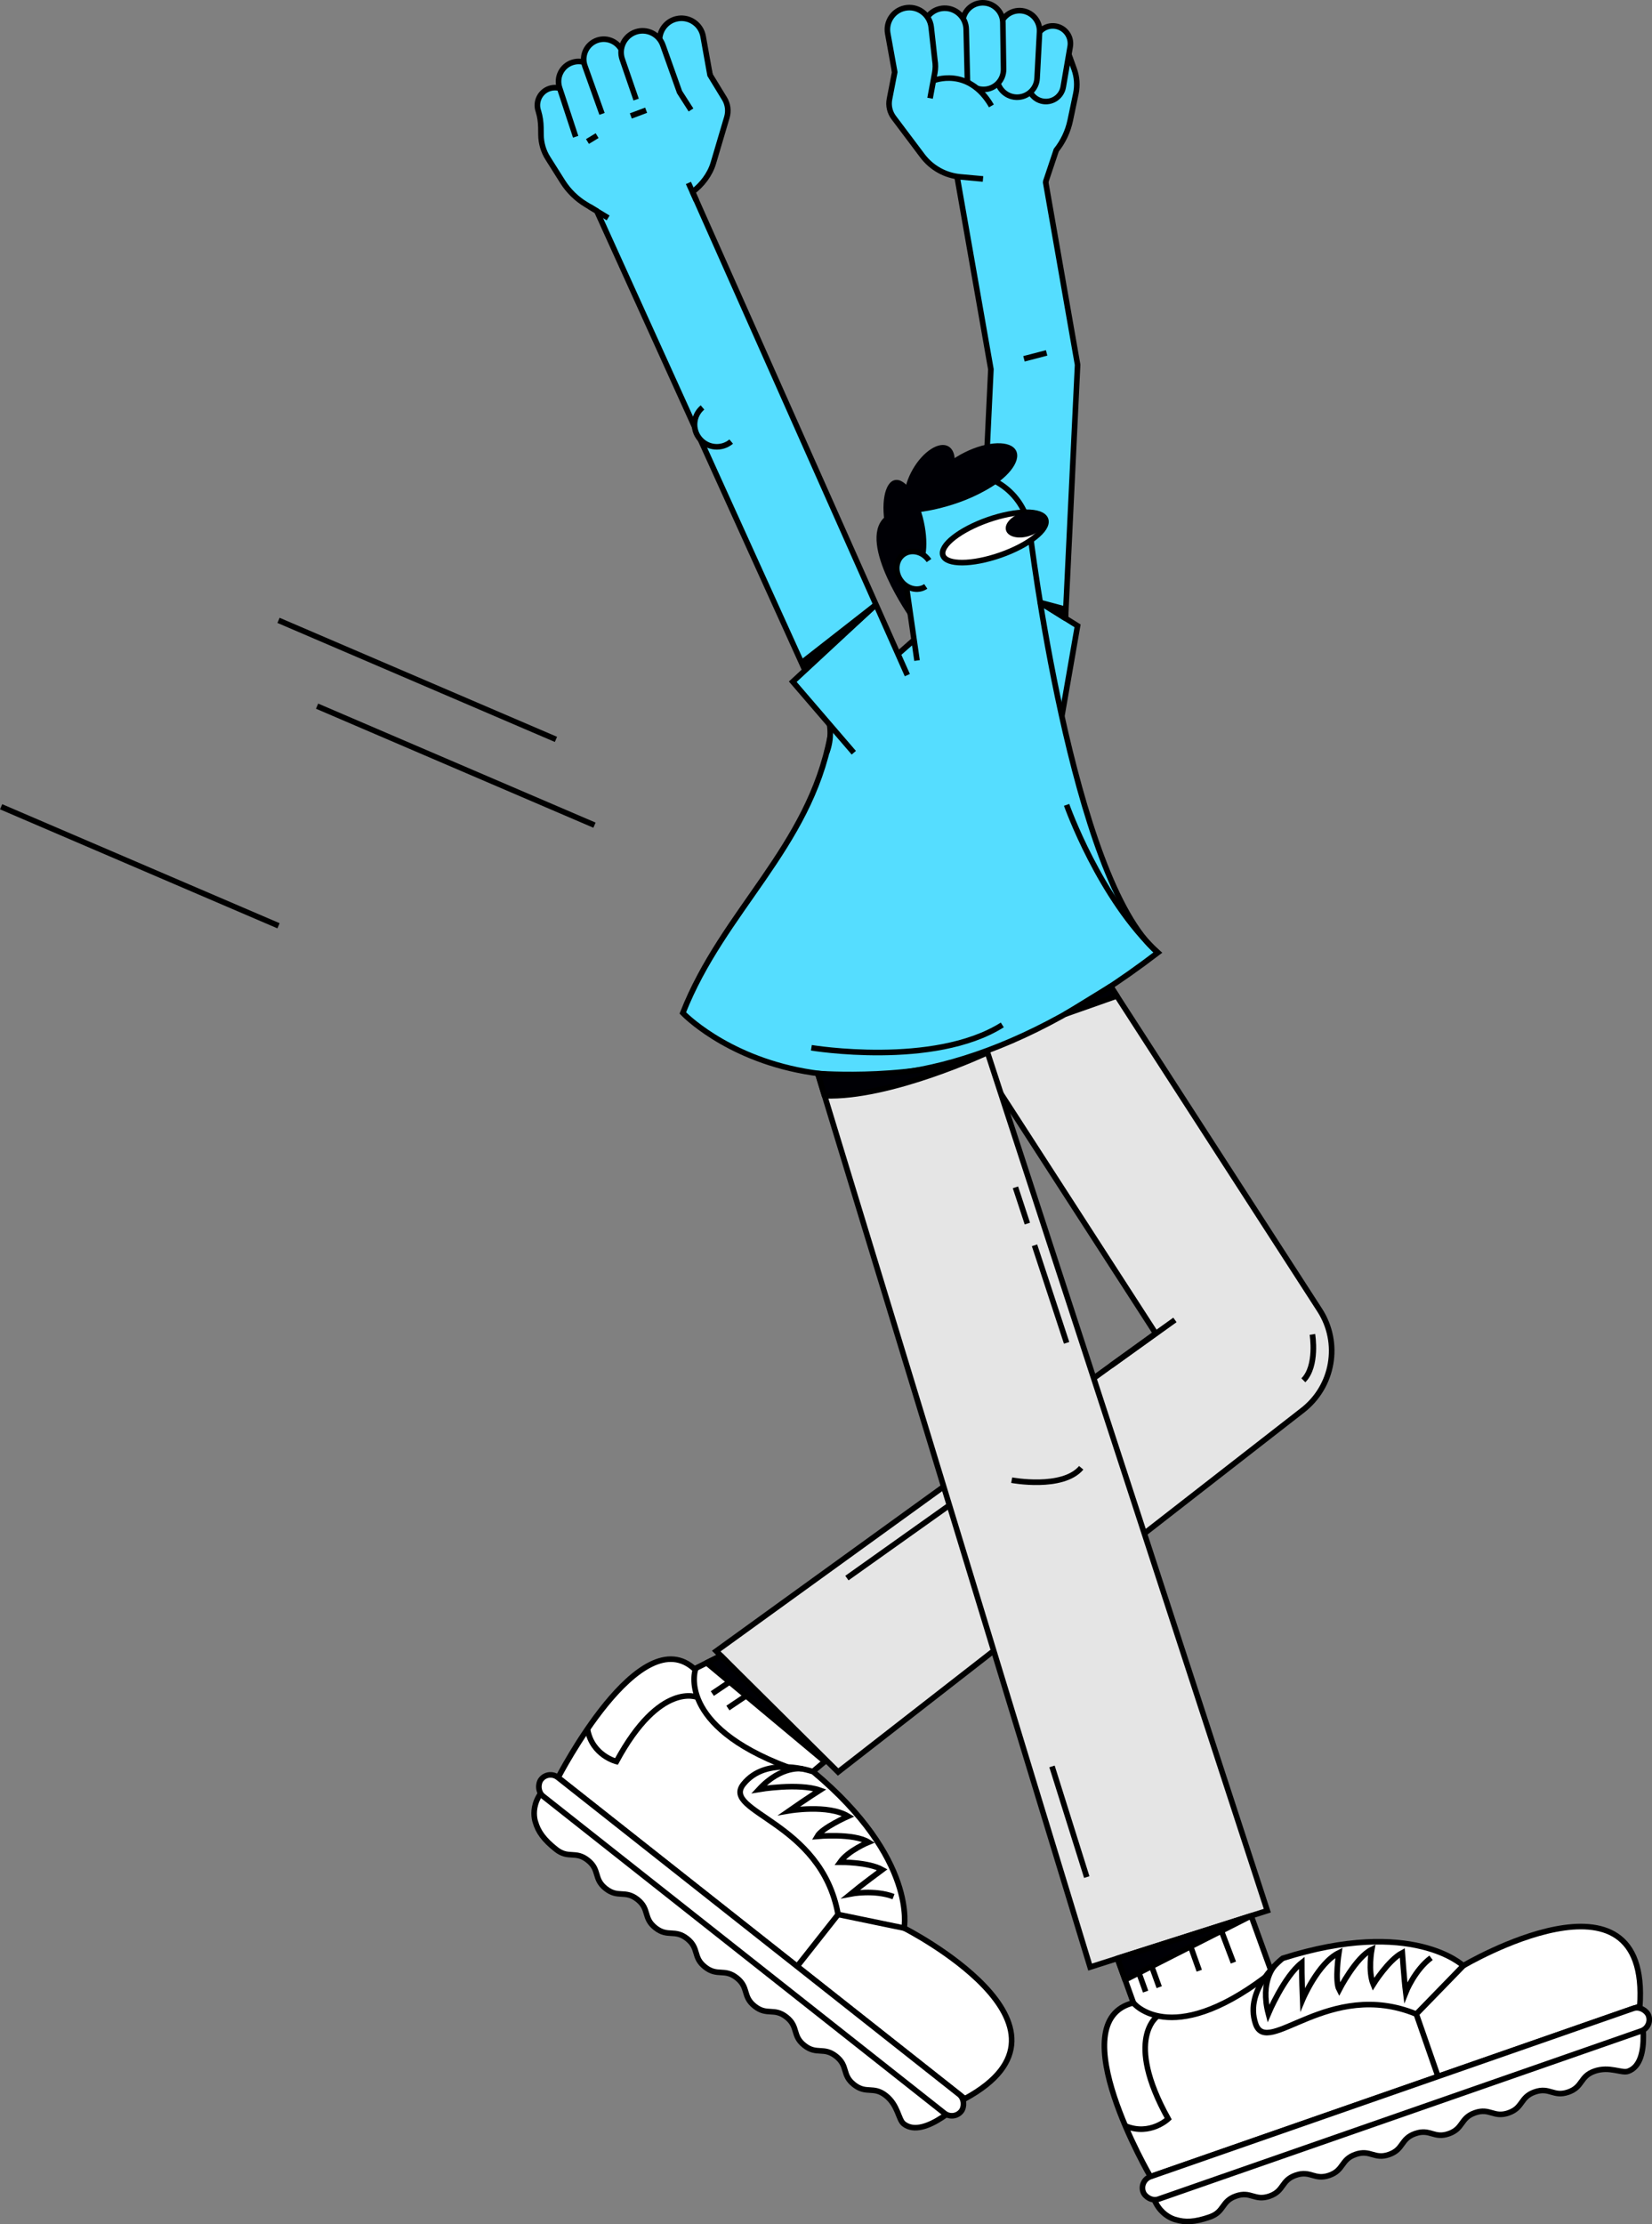 <svg xmlns:inkscape="http://www.inkscape.org/namespaces/inkscape" xmlns:sodipodi="http://sodipodi.sourceforge.net/DTD/sodipodi-0.dtd" xmlns="http://www.w3.org/2000/svg" xmlns:svg="http://www.w3.org/2000/svg" width="383.57" height="516.2" viewBox="0 0 383.57 516.2" id="svg22820" sodipodi:docname="iconAsset-23go.svg" inkscape:version="1.2.1 (9c6d41e410, 2022-07-14)"><rect x="0" y="0" width="383.57" height="516.2" fill="#808080" stroke="none"/><defs id="defs22625"><style id="style22623">.d,.e{fill:none;}.d,.e,.f,.g,.h,.i,.j{stroke:#000;stroke-width:1.3px;}.d,.i,.j{stroke-linejoin:round;}.e,.f,.g,.h{stroke-miterlimit:10;}.k,.i{fill:#000005;}.l,.g,.j{fill:#fca7fd;}.f{fill:#fff;}.h{fill:#e5e5e5;}</style></defs><g id="a"></g><polygon class="j" points="204.06,167.19 221.4,153.05 212.4,148.36 204.06,155.7 " id="polygon22628" style="fill:#55ddff;fill-opacity:1"></polygon><polygon class="f" points="192.73,371.64 208.14,394.77 183.11,415.88 155.62,399.17 158.33,388.76 " id="polygon22630"></polygon><g id="g22640"><path class="f" d="m 209.92,447.45 c 0,0 45.09,22.84 14.1,39.62 0,0 -9.37,9.63 -14.19,5.82 -1.26,-0.99 -1.28,-4.31 -4.17,-6.58 -2.89,-2.27 -4.49,-0.25 -7.37,-2.52 -2.88,-2.27 -1.28,-4.31 -4.16,-6.58 -2.88,-2.28 -4.49,-0.25 -7.37,-2.52 -2.88,-2.27 -1.28,-4.31 -4.16,-6.58 -2.88,-2.27 -4.48,-0.24 -7.37,-2.52 -2.88,-2.28 -1.28,-4.31 -4.16,-6.58 -2.88,-2.27 -4.49,-0.24 -7.37,-2.52 -2.88,-2.27 -1.28,-4.31 -4.16,-6.58 -2.88,-2.27 -4.49,-0.24 -7.37,-2.52 -2.88,-2.27 -1.28,-4.31 -4.16,-6.58 -2.88,-2.27 -4.48,-0.24 -7.37,-2.52 -2.88,-2.27 -1.28,-4.31 -4.16,-6.58 -2.88,-2.27 -4.48,-0.24 -7.37,-2.52 -2.89,-2.28 -4.17,-4.17 -4.78,-6.3 0,0 -2.22,-5.77 5.2,-10.25 0,0 19.16,-37.37 31.92,-25.13 0,0 -4.42,12.87 21.41,22.58" id="path22632"></path><line class="e" x1="129.62" y1="412.55" x2="224.02" y2="487.07" id="line22634"></line><line class="e" x1="194.6" y1="444.29" x2="185.09" y2="456.34" id="line22636"></line><rect class="f" x="112.31" y="448.7" width="124.28" height="5.55" rx="2.78" ry="2.78" transform="rotate(38.29,174.448,451.411)" id="rect22638"></rect></g><g id="g22648"><path class="f" d="m 209.92,447.45 c 0,0 3.18,-16 -21.09,-36.27 0,0 -10.82,-3.92 -16.23,2.89 -5.2,6.54 18.1,8.6 21.99,30.22 l 15.33,3.17 z" id="path22642"></path><path class="e" d="m 186.32,410.51 c 0,0 -4.83,-0.94 -10.1,4.76 0,0 9.22,-1.56 14.14,0.19 0,0 -3.03,1.92 -7.11,4.77 0,0 9.04,-1.54 13.68,1.27 0,0 -6.07,2.68 -7.19,4.67 0,0 8.47,-0.8 11.93,1.35 0,0 -4.7,1.91 -6.63,4.65 0,0 6.6,-0.07 9.81,1.74 0,0 -5.06,3.74 -7.33,5.62 0,0 5.5,-1.06 9.94,0.63" id="path22644"></path><path class="e" d="m 161.98,393.92 c 0,0 -8.68,-3.94 -18.85,14.88 0,0 -5.59,-1.38 -6.7,-7.36" id="path22646"></path></g><path class="f" d="m 263.16,464.81 -10.92,-30.34 30.87,-10.28 13.83,38.22 c 0,0 -21.85,15.83 -22.35,15.42 -0.5,-0.41 -11.43,-13.02 -11.43,-13.02 z" id="path22650"></path><path class="h" d="m 166.3,383.17 102.03,-73.73 -55.99,-86.67 c -5.23,-8.1 -2.91,-18.91 5.19,-24.14 8.1,-5.23 18.91,-2.91 24.14,5.19 l 64.73,100.2 c 4.94,7.64 3.18,17.79 -4.04,23.33 l -107.77,83.88 z" id="path22652"></path><path class="h" d="M 253.11,456.51 183.7,228.85 c -2.97,-9.18 5.9,-18.98 15.07,-21.95 9.18,-2.97 19.02,2.06 21.99,11.24 l 73.49,225.27 z" id="path22654"></path><path class="j" d="m 236.05,170.87 h -0.03 c -5.53,-0.27 -9.8,-4.96 -9.53,-10.5 L 230.07,85.7 219.51,25.56 c -0.84,-5.47 2.92,-10.59 8.4,-11.42 5.47,-0.83 10.59,2.92 11.42,8.4 l 10.87,62.12 -3.68,76.67 c -0.27,5.52 -4.95,9.78 -10.46,9.53 z" id="path22656" style="fill:#55ddff;fill-opacity:1"></path><polyline class="g" points="241.52 139.83 250.19 145.24 246.54 166.22" id="polyline22658" style="fill:#55ddff;fill-opacity:1"></polyline><path class="k" d="m 211.36,143.47 c 0,0 -12.29,-17.31 -6.11,-23.31 l 2.06,3.43 3.44,10.31 0.6,9.57 z" id="path22660"></path><path class="g" d="m 212.92,153.29 -3.72,-25.85 c -1.44,-9.11 5.55,-17.36 14.77,-17.46 v 0 c 7.7,-0.08 14.22,5.65 15.14,13.29 0,0 9.73,81.12 29.72,97.81 -71.64,54.81 -110.29,14 -110.29,14 9.33,-23.73 29.31,-38.3 34.23,-64.21" id="path22662" style="fill:#55ddff;fill-opacity:1"></path><g id="g22668"><ellipse class="f" cx="230.85" cy="124.74" rx="12.62" ry="4.34" transform="rotate(-19.27,230.811,124.724)" id="ellipse22664"></ellipse><ellipse class="k" cx="238.08" cy="121.69" rx="4.7" ry="2.82" transform="rotate(-17.19,238.151,121.703)" id="ellipse22666"></ellipse></g><ellipse class="k" cx="153.68" cy="198.842" rx="10.85" ry="5" transform="rotate(-26.48)" id="ellipse22672"></ellipse><ellipse class="k" cx="12.494" cy="242.445" rx="8.7" ry="4.49" transform="rotate(-59.81)" id="ellipse22674"></ellipse><ellipse class="k" cx="178.577" cy="164.74" rx="4.49" ry="10.84" transform="rotate(-12.55)" id="ellipse22676"></ellipse><path class="k" d="m 213.89,118.78 c 0,0 10.19,-1.16 18.09,-7.01 l -10.55,-0.65 -9.22,4.7 1.69,2.96 z" id="path22678"></path><path class="g" d="m 215.7,130.09 c -1.41,-2.07 -4.04,-2.73 -5.87,-1.48 -1.83,1.25 -2.16,3.94 -0.75,6 1.41,2.07 4.04,2.73 5.87,1.48" id="path22680" style="fill:#55ddff;fill-opacity:1"></path><path class="j" d="M 210.67,156.68 152.34,25.52 c -2.29,-5.04 -10.51,-6.99 -15.55,-4.7 -5.04,2.3 -7.26,8.24 -4.97,13.28 l 60.8,134.06 c 0,0 0.64,3.14 -0.7,6.53" id="path22688" style="fill:#55ddff;fill-opacity:1"></path><g id="g22698"><path class="f" d="m 339.75,456.19 c 0,0 43.5,-25.74 40.99,9.41 0,0 3.09,13.07 -2.72,15.09 -1.51,0.53 -4.32,-1.24 -7.79,-0.03 -3.47,1.21 -2.62,3.65 -6.09,4.86 -3.47,1.21 -4.32,-1.24 -7.79,-0.03 -3.47,1.21 -2.62,3.65 -6.09,4.86 -3.47,1.21 -4.32,-1.24 -7.79,-0.03 -3.47,1.21 -2.62,3.65 -6.08,4.86 -3.47,1.21 -4.32,-1.24 -7.79,-0.03 -3.47,1.21 -2.62,3.65 -6.08,4.86 -3.46,1.21 -4.32,-1.24 -7.79,-0.03 -3.47,1.21 -2.62,3.65 -6.09,4.86 -3.47,1.21 -4.32,-1.24 -7.79,-0.03 -3.47,1.21 -2.62,3.65 -6.08,4.86 -3.47,1.21 -4.32,-1.24 -7.78,-0.03 -3.47,1.21 -2.62,3.65 -6.08,4.86 -3.56,1.24 -5.76,1.28 -7.89,0.64 0,0 -6.06,-1.23 -5.85,-9.9 0,0 -21.21,-36.24 -4.03,-40.43 0,0 8.48,10.64 30.55,-5.92" id="path22690"></path><line class="e" x1="267.15" y1="505.14" x2="380.74" y2="465.6" id="line22692"></line><line class="e" x1="328.84" y1="467.41" x2="333.89" y2="481.91" id="line22694"></line><rect class="f" x="261.93" y="485.49" width="124.28" height="5.55" rx="2.78" ry="2.78" transform="rotate(-19.2,323.981,488.164)" id="rect22696"></rect></g><g id="g22706"><path class="f" d="m 339.75,456.19 c 0,0 -11.78,-11.28 -41.92,-1.72 0,0 -9.12,7.01 -6.29,15.24 2.72,7.9 16.99,-10.64 37.3,-2.29 l 10.91,-11.22 z" id="path22700"></path><path class="e" d="m 295.91,456.24 c 0,0 -3.38,3.57 -1.42,11.07 0,0 3.64,-8.61 7.76,-11.82 0,0 -0.01,3.59 0.2,8.55 0,0 3.56,-8.45 8.42,-10.85 0,0 -1.01,6.56 0.07,8.58 0,0 3.88,-7.57 7.56,-9.34 0,0 -0.92,4.99 0.35,8.09 0,0 3.49,-5.61 6.74,-7.33 0,0 0.43,6.28 0.8,9.2 0,0 2.06,-5.2 5.88,-8.04" id="path22702"></path><path class="e" d="m 268.83,467.84 c 0,0 -7.99,5.2 2.41,23.89 0,0 -4.17,3.97 -9.81,1.69" id="path22704"></path></g><line class="h" x1="257.93" y1="316.96" x2="272.8" y2="306.32" id="line22708"></line><line class="h" x1="262.84" y1="453.41" x2="266" y2="462.2" id="line22710"></line><line class="h" x1="266" y1="452.44" x2="269.15" y2="461.17" id="line22712"></line><line class="h" x1="283.09" y1="446.79" x2="286.38" y2="455.46" id="line22714"></line><line class="h" x1="275.6" y1="449.35" x2="278.45" y2="457.35" id="line22716"></line><line class="h" x1="171.86" y1="388.68" x2="165.39" y2="393.03" id="line22718"></line><line class="h" x1="175.48" y1="392.04" x2="169.01" y2="396.39" id="line22720"></line><path class="h" d="m 234.9,343.51 c 0,0 11.84,2.22 16.14,-2.87" id="path22722"></path><line class="h" x1="244.26" y1="409.94" x2="252.33" y2="435.62" id="line22724"></line><line class="h" x1="240.2" y1="289" x2="247.65" y2="311.64" id="line22726"></line><line class="h" x1="235.77" y1="275.55" x2="238.54" y2="283.96" id="line22728"></line><path class="h" d="m 304.72,309.68 c 0,0 1.22,7.33 -2.1,10.65" id="path22730"></path><line class="h" x1="196.64" y1="366.23" x2="220.43" y2="349.33" id="line22732"></line><line class="h" x1="237.75" y1="83.27" x2="243.01" y2="81.9" id="line22734"></line><path class="j" d="m 169.77,102.48 c -2.18,1.84 -5.45,1.56 -7.29,-0.63 -1.84,-2.19 -1.56,-5.45 0.63,-7.29" id="path22736" style="fill:#55ddff;fill-opacity:1"></path><path class="j" d="m 188.39,243.16 c 0,0 28.4,4.71 44.33,-5.3" id="path22738" style="fill:#55ddff;fill-opacity:1"></path><path class="d" d="m 247.65,186.79 c 0,0 7.67,21.77 21.18,34.3" id="path22740"></path><path class="l" d="M 221.54,37.73 208.49,27.6 c -1.01,-0.48 -2.44,-1.88 -2.27,-2.98 l 1.53,-7.89 -0.98,-7.24 41.65,5.4 -4.23,21.91" id="path22742" style="fill:#55ddff;fill-opacity:1"></path><path class="l" d="m 248.17,12.63 1.23,3.41 c 0.66,1.82 0.79,3.79 0.4,5.69 l -1.31,6.24 c -0.53,2.52 -1.64,4.87 -3.24,6.89 l -3.87,9.2 -2.64,-8.72" id="path22744" style="fill:#55ddff;fill-opacity:1"></path><g id="g22760" style="fill:#55ddff;fill-opacity:1"><path class="g" d="m 207.75,16.73 -0.93,-8.59 c -0.24,-2.17 1.1,-4.21 3.19,-4.85 v 0 c 2.63,-0.81 5.37,0.87 5.84,3.58 l 1.47,8.58" id="path22746" style="fill:#55ddff;fill-opacity:1"></path><path class="e" d="m 248.17,12.63 1.23,3.41 c 0.66,1.82 0.79,3.79 0.4,5.68 l -1.31,6.24 c -0.53,2.52 -1.64,4.87 -3.24,6.89 l -2.48,7.4 v 0" id="path22748" style="fill:#55ddff;fill-opacity:1"></path><line class="g" x1="235.62" y1="1.13" x2="235.62" y2="1.13" id="line22750" style="fill:#55ddff;fill-opacity:1"></line><path class="g" d="m 245.06,6.06 v 0 c 2.27,0.35 3.81,2.49 3.42,4.75 l -1.61,9.36 c -0.38,2.2 -2.45,3.69 -4.65,3.35 v 0 c -2.27,-0.35 -3.81,-2.49 -3.42,-4.75 l 1.61,-9.36 c 0.38,-2.2 2.45,-3.69 4.65,-3.35 z" id="path22752" style="fill:#55ddff;fill-opacity:1"></path><path class="g" d="m 236.87,2.47 v 0 c 2.61,0.09 4.63,2.3 4.5,4.9 l -0.57,10.78 c -0.13,2.53 -2.27,4.49 -4.81,4.41 v 0 c -2.61,-0.09 -4.63,-2.3 -4.5,-4.9 l 0.57,-10.78 c 0.13,-2.53 2.27,-4.49 4.81,-4.41 z" id="path22754" style="fill:#55ddff;fill-opacity:1"></path><path class="g" d="m 228.03,0.65 v 0 c 2.61,-0.09 4.78,1.98 4.82,4.59 l 0.16,10.79 c 0.04,2.54 -1.96,4.64 -4.5,4.72 v 0 c -2.61,0.09 -4.78,-1.98 -4.82,-4.59 L 223.53,5.37 c -0.04,-2.54 1.96,-4.64 4.5,-4.72 z" id="path22756" style="fill:#55ddff;fill-opacity:1"></path><path class="g" d="M 214.53,18.54 214.36,6.97 c -0.04,-2.72 2.1,-4.97 4.82,-5.06 v 0 c 2.79,-0.1 5.12,2.12 5.16,4.91 l 0.29,12.28" id="path22758" style="fill:#55ddff;fill-opacity:1"></path></g><path class="g" d="m 215.95,22.8 1.09,-5.88 c 0.18,-0.98 0.19,-1.98 0.02,-2.95 L 216.21,6.3 c -0.33,-3 -3.19,-5.06 -6.15,-4.42 v 0 c -2.69,0.58 -4.43,3.19 -3.94,5.89 l 1.62,8.96 -1.22,6.29 c -0.29,1.5 0.07,3.05 0.99,4.27 l 6.67,8.87 c 2.11,2.8 5.3,4.58 8.79,4.89 l 5.27,0.48" id="path22762" style="fill:#55ddff;fill-opacity:1"></path><path class="g" d="m 216.71,18.72 c 0,0 8.13,-3.38 13.48,5.86" id="path22764" style="fill:#55ddff;fill-opacity:1"></path><g id="g22790" style="fill:#55ddff;fill-opacity:1"><path class="l" d="m 159.91,45.09 8.06,-17.24 c 0.78,-0.8 1.63,-2.62 1.08,-3.58 l -4.19,-6.86 -1.61,-7.12 -37.13,19.61 11.62,19.06" id="path22766" style="fill:#55ddff;fill-opacity:1"></path><path class="l" d="m 143.66,52.06 -7.6,-4.58 c -2.2,-1.33 -4.06,-3.15 -5.44,-5.32 l -3.4,-5.39 c -1.03,-1.64 -1.59,-3.53 -1.62,-5.47 l -0.04,-3.62" id="path22768" style="fill:#55ddff;fill-opacity:1"></path><g id="g22780" style="fill:#55ddff;fill-opacity:1"><path class="g" d="m 164.86,17.4 -2.13,-8.38 c -0.54,-2.12 -2.5,-3.56 -4.68,-3.43 v 0 c -2.75,0.16 -4.73,2.69 -4.22,5.4 l 1.61,8.55" id="path22770" style="fill:#55ddff;fill-opacity:1"></path><line class="g" x1="133.3" y1="12.52" x2="133.3" y2="12.52" id="line22772" style="fill:#55ddff;fill-opacity:1"></line><path class="g" d="m 132.73,23.08 c -0.74,-2.11 -3.02,-3.23 -5.14,-2.54 v 0 c -2.18,0.71 -3.35,3.08 -2.59,5.25 l 0.03,0.09 c 0.36,1.2 0.54,2.43 0.56,3.68 l 0.02,1.74 c 0.02,1.94 0.58,3.83 1.62,5.46 l 3.4,5.39 c 1.37,2.17 3.24,4 5.44,5.32 l 2.58,1.55" id="path22774" style="fill:#55ddff;fill-opacity:1"></path><path class="g" d="m 141.2,24.69 -2.45,-7.26 c -0.81,-2.4 -3.4,-3.72 -5.81,-2.95 v 0 c -2.49,0.78 -3.85,3.46 -3.01,5.93 l 3.73,11.33" id="path22776" style="fill:#55ddff;fill-opacity:1"></path><path class="g" d="M 148.19,22.36 144.57,12.19 C 143.72,9.8 141.11,8.53 138.71,9.33 v 0 c -2.47,0.83 -3.79,3.52 -2.91,5.98 l 3.98,11.12" id="path22778" style="fill:#55ddff;fill-opacity:1"></path></g><path class="g" d="m 156.22,20.83 c -0.51,-0.85 -0.87,-1.79 -1.05,-2.76 l -1.88,-7.49 c -0.74,-2.93 1.22,-5.86 4.21,-6.29 v 0 c 2.72,-0.39 5.26,1.44 5.75,4.14 l 1.61,8.97 3.34,5.47 c 0.8,1.3 1,2.88 0.57,4.35 l -3.15,10.64 c -0.78,2.62 -2.66,5.08 -4.83,6.67" id="path22782" style="fill:#55ddff;fill-opacity:1"></path><path class="g" d="m 147.7,23.11 -3.2,-9.29 c -0.94,-2.63 0.47,-5.52 3.12,-6.41 v 0 c 2.58,-0.86 5.37,0.5 6.28,3.06 l 3.88,10.9 2.66,4.15" id="path22784" style="fill:#55ddff;fill-opacity:1"></path><line class="g" x1="136.4" y1="32.84" x2="138.64" y2="31.48" id="line22786" style="fill:#55ddff;fill-opacity:1"></line><line class="g" x1="146.47" y1="26.91" x2="150.02" y2="25.58" id="line22788" style="fill:#55ddff;fill-opacity:1"></line></g><line class="g" x1="136.93" y1="47.98" x2="141.2" y2="50.58" id="line22792"></line><line class="e" x1="64.67" y1="143.97" x2="129.08" y2="171.59" id="line22794"></line><line class="e" x1="73.62" y1="163.88" x2="138.03" y2="191.5" id="line22796"></line><line class="e" x1="0.26" y1="187.23" x2="64.67" y2="214.85" id="line22798"></line><polyline class="g" points="203.18 140.49 184.07 158.21 198.24 174.69" id="polyline22800" style="fill:#55ddff;fill-opacity:1"></polyline><polygon class="i" points="259.44,454.49 290.5,444.61 261.23,459.47 " id="polygon22802"></polygon><polygon class="i" points="191.51,408.8 164.08,385.9 167.39,384.25 " id="polygon22804"></polygon><path class="i" d="m 229.28,244.27 c 0,0 -22.61,10.61 -37.83,10.02 l -1.57,-5.16 c 0,0 23.45,1.86 39.4,-4.85 z" id="path22806"></path><polygon class="i" points="247.41,235.33 259.32,231.13 257.88,228.91 " id="polygon22808"></polygon><polygon class="i" points="186.52,153.51 203.18,140.49 187.21,155.02 " id="polygon22810"></polygon><polygon class="i" points="241.52,139.83 247.46,141.41 247.34,143.47 " id="polygon22812"></polygon><line class="g" x1="161.69" y1="46.55" x2="159.84" y2="42.46" id="line22814"></line><g id="g9227" transform="matrix(1.113,0,0,1.113,-1162.879,-1014.468)"><path style="font-weight:bold;font-size:358.781px;line-height:1.4;font-family:Montserrat;-inkscape-font-specification:'Montserrat Bold';fill:none;fill-opacity:1;stroke:#b3b3b3;stroke-width:7.599;stroke-linecap:round;stroke-linejoin:round;stroke-dasharray:30.396, 30.396;stroke-dashoffset:55.474;paint-order:markers stroke fill;stop-color:#000000" d="m 1516.918,1237.739 c -41.933,-134.306 109.738,-220.746 204.596,-118.124 -4.571,-27.779 -3.33,-59.722 6.478,-78.189" id="path9157" sodipodi:nodetypes="ccc"></path><g aria-label="iurifi" id="g9161" style="font-weight:bold;font-size:358.781px;line-height:1.4;font-family:Montserrat;-inkscape-font-specification:'Montserrat Bold';fill:#55ddff;fill-opacity:1;stroke-width:203.404;stroke-linecap:round;stroke-linejoin:round;paint-order:markers stroke fill;stop-color:#000000" transform="matrix(0.871,-0.503,0.503,0.871,53.503,813.436)"><path d="m 1355.66,1040.565 c -10.764,0 -19.613,-3.109 -26.55,-9.328 -6.697,-6.458 -10.046,-14.351 -10.046,-23.68 0,-9.568 3.349,-17.461 10.046,-23.68 6.936,-6.458 15.786,-9.687 26.55,-9.687 10.524,0 19.135,3.229 25.832,9.687 6.936,6.219 10.405,14.112 10.405,23.68 0,9.328 -3.468,17.221 -10.405,23.68 -6.697,6.219 -15.308,9.328 -25.832,9.328 z" style="font-family:Poppins;-inkscape-font-specification:'Poppins Bold';fill:#55ddff;fill-opacity:1" id="path9159" sodipodi:nodetypes="scscscscs"></path></g><g id="g9214" transform="matrix(0.328,0,0,0.328,1441.949,911.552)"><g id="g9206" style="fill:#214478;fill-opacity:1"><path d="m 384.787,678.497 v 200.2 h -61.352 v -200.2 z" style="font-weight:bold;font-size:358.781px;line-height:1.4;font-family:Poppins;-inkscape-font-specification:'Poppins Bold';fill:#214478;fill-opacity:1;stroke-width:203.404;stroke-linecap:round;stroke-linejoin:round;paint-order:markers stroke fill" id="path9194" sodipodi:nodetypes="ccccc"></path><path d="m 626.964,678.497 v 200.2 H 565.613 V 851.43 q -9.328,13.275 -25.473,21.527 -15.786,7.893 -35.161,7.893 -22.962,0 -40.542,-10.046 -17.58,-10.405 -27.267,-29.779 -9.687,-19.374 -9.687,-45.565 V 678.497 h 60.993 V 787.208 q 0,20.092 10.405,31.214 10.405,11.122 27.985,11.122 17.939,0 28.344,-11.122 10.405,-11.122 10.405,-31.214 V 678.497 Z" style="font-weight:bold;font-size:358.781px;line-height:1.4;font-family:Poppins;-inkscape-font-specification:'Poppins Bold';fill:#214478;fill-opacity:1;stroke-width:203.404;stroke-linecap:round;stroke-linejoin:round;paint-order:markers stroke fill" id="path9196"></path><path d="m 732.446,711.864 q 10.763,-16.504 26.909,-25.832 16.145,-9.687 35.878,-9.687 v 64.939 h -16.863 q -22.962,0 -34.443,10.046 -11.481,9.687 -11.481,34.443 v 92.924 h -61.352 v -200.2 h 61.352 z" style="font-weight:bold;font-size:358.781px;line-height:1.4;font-family:Poppins;-inkscape-font-specification:'Poppins Bold';fill:#214478;fill-opacity:1;stroke-width:203.404;stroke-linecap:round;stroke-linejoin:round;paint-order:markers stroke fill" id="path9198"></path><path d="m 886.004,678.497 v 200.2 h -61.352 v -200.2 z" style="font-weight:bold;font-size:358.781px;line-height:1.4;font-family:Poppins;-inkscape-font-specification:'Poppins Bold';fill:#214478;fill-opacity:1;stroke-width:203.404;stroke-linecap:round;stroke-linejoin:round;paint-order:markers stroke fill" id="path9200" sodipodi:nodetypes="ccccc"></path><path d="m 1030.951,729.444 h -33.008 v 149.253 H 936.592 v -149.253 h -22.244 v -50.947 h 22.244 v -5.74 q 0,-36.954 21.168,-55.97 21.168,-19.374 62.069,-19.374 6.817,0 10.046,0.359 v 52.023 q -17.58,-1.076 -24.756,5.023 -7.176,6.099 -7.176,21.886 v 1.794 h 33.008 z" style="font-weight:bold;font-size:358.781px;line-height:1.4;font-family:Poppins;-inkscape-font-specification:'Poppins Bold';fill:#214478;fill-opacity:1;stroke-width:203.404;stroke-linecap:round;stroke-linejoin:round;paint-order:markers stroke fill" id="path9202"></path><path d="m 1121.006,678.497 v 200.2 h -61.352 v -200.2 z" style="font-weight:bold;font-size:358.781px;line-height:1.4;font-family:Poppins;-inkscape-font-specification:'Poppins Bold';fill:#214478;fill-opacity:1;stroke-width:203.404;stroke-linecap:round;stroke-linejoin:round;paint-order:markers stroke fill" id="path9204" sodipodi:nodetypes="ccccc"></path></g></g></g></svg>